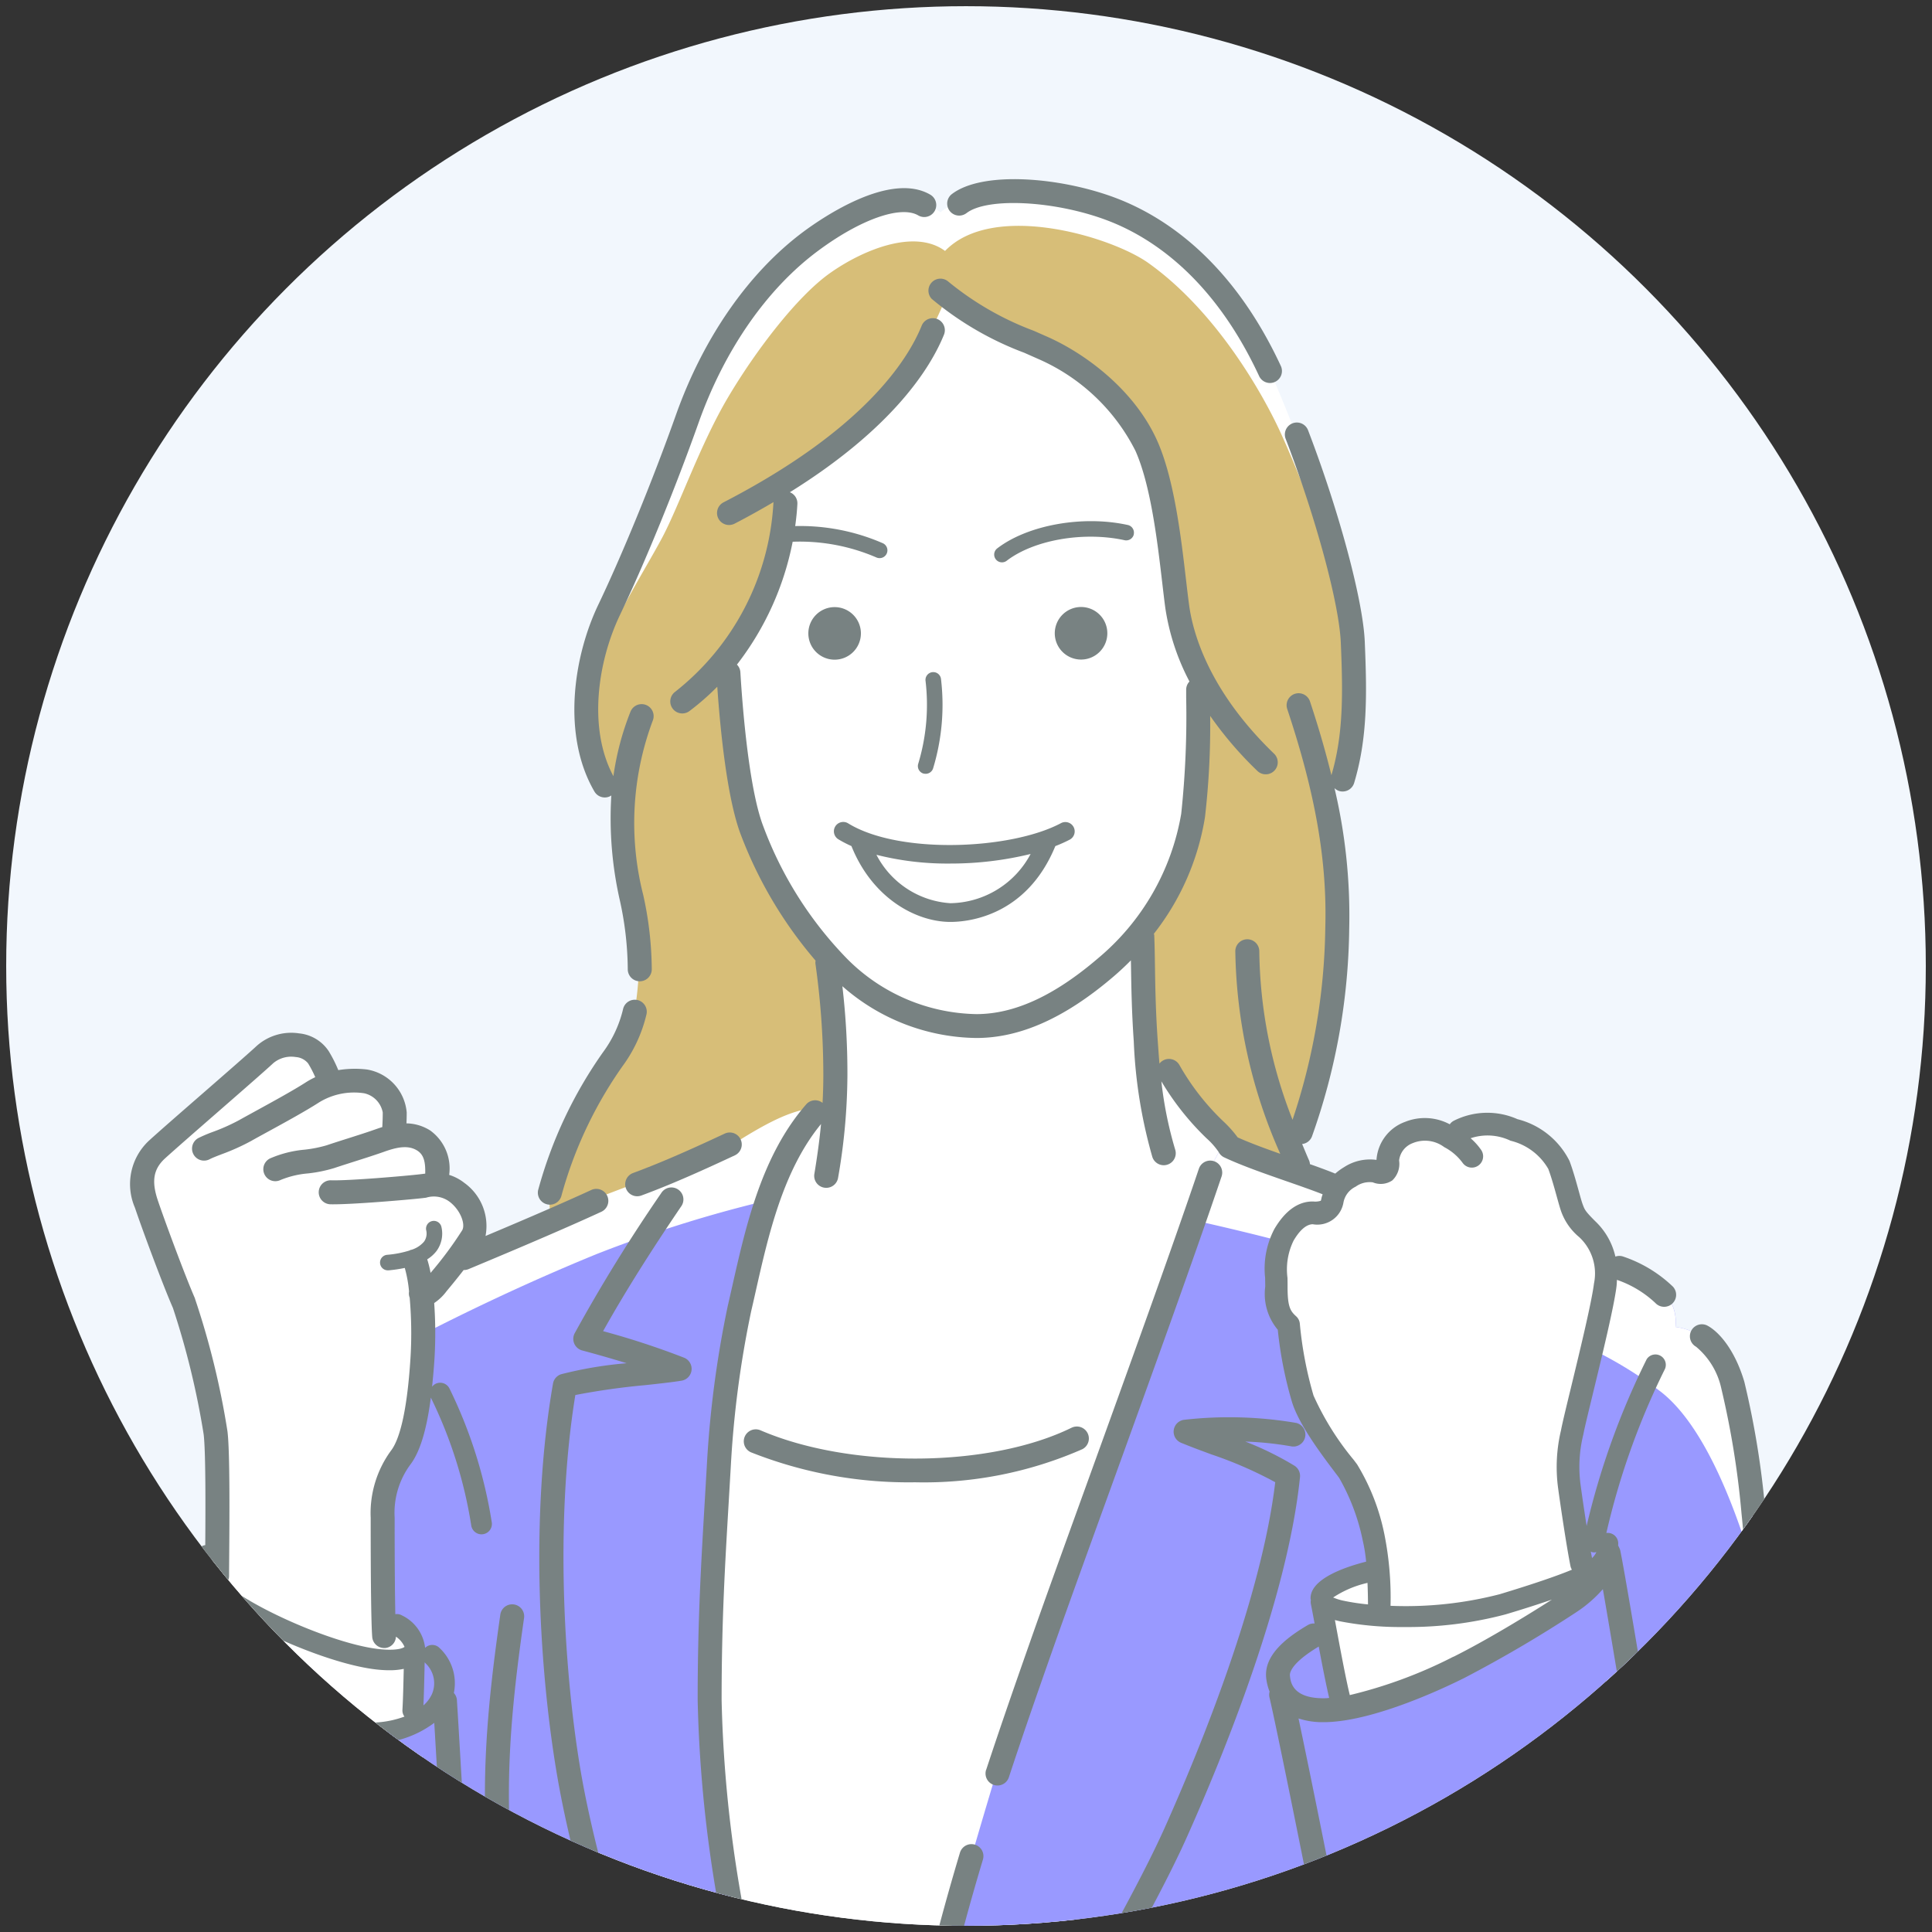 <svg xmlns="http://www.w3.org/2000/svg" xmlns:xlink="http://www.w3.org/1999/xlink" width="156" height="156" viewBox="0 0 156 156"><rect x="0" y="0" width="156" height="156" fill="#333333" stroke="none"/><defs><clipPath id="a"><circle cx="77.5" cy="77.5" r="77.5" fill="none"/></clipPath><clipPath id="b"><rect width="201.096" height="169.345" fill="none"/></clipPath></defs><g transform="translate(-17 0.5)"><circle cx="77.5" cy="77.5" r="77.5" transform="translate(17.5)" fill="#f2f7fd" stroke="rgba(0,0,0,0)" stroke-miterlimit="10" stroke-width="1"/><g transform="translate(17.5)" clip-path="url(#a)"><g transform="translate(-24.048 8.727)" clip-path="url(#b)"><path d="M70.822,9.9s1.456-1.411,5.463-1.594,8.376.774,11.2,2.822,6.237,3.824,9.1,9.741a120.519,120.519,0,0,1,5.371,13.976s3.05,9.1,1.867,15.615-11.5,17.045-11.5,17.045l6.393,24.839L68.01,192.54l-8.8-1.781L42.439,143.806,54.6,66.67,42.885,45.23s3.02-7.489,4.288-10.569,3.866-11.052,6.7-15.22,11-13.517,16.947-9.537Z" transform="translate(28.68 -1.993)" fill="#fff"/><path d="M105.239,71.9l-2.624-7.729a9.01,9.01,0,0,0-1.289-2.371,6.231,6.231,0,0,1-1.775-3.321A5.492,5.492,0,0,0,95.5,53.656a7.4,7.4,0,0,0-5.368.364s-2.093-1.093-3.5-.183a4.728,4.728,0,0,0-1.775,2.775,4.409,4.409,0,0,0-3.8,1.468c-1.473,1.808-6.249,3.037-6.249,3.037l.409,19.107,2.911,21.108,4.322,2.866,22.291-6.733L107.15,81.86l-1.91-9.963Z" transform="translate(50.553 28.446)" fill="#fff"/><path d="M24.178,70.291s-1.962-4.694-2.646-7.085-1.109-4.012.682-5.8,7.255-6.4,8.791-7.169,2.988-1.109,3.67-.171a24.591,24.591,0,0,1,1.451,2.39s2.988-.938,4.1.256,1.024,3.841,1.024,3.841,2.3-.256,3.073,1.195a4.705,4.705,0,0,1,.513,2.817s3.841.768,2.561,5.207l-.085,3.328-.171,23.729L45.858,106.4l-13.827,2.475-7.682-6.487.256-9.219.342-.938,1.879-1.622s.171-6.829,0-9.389A48.834,48.834,0,0,0,24.18,70.29Z" transform="translate(14.153 25.854)" fill="#fff"/><path d="M45.535,65.645,42.5,69.057a41.607,41.607,0,0,1-.535,9.557c-.892,4.215-2.8,3.5-2.611,10.269.119,4.215.238,6.293.238,6.293a2.864,2.864,0,0,1,2.494,3.145c-.059,2.908-.119,4.689-.119,4.689s-3.918,2.314-7.6.3-8.133-6.529-8.133-6.529L24.1,94.819l-.771,1.366s.158,8.034-.181,18.3-1.8,19.176.226,27.523a30.332,30.332,0,0,0,7.839,14.551c2.2,2.537,8.855,4.625,13.819-.789a29.941,29.941,0,0,0,6.43-10.152l2.482-1.636a196.107,196.107,0,0,1-.734,22.617c-.64,7.273-1.088,13.173-1.088,13.173h83.688s-1.85-13.287-1.9-15.751a16.228,16.228,0,0,0,6.618-3.385c3.224-2.721,4.585-4.154,6.018-7.593s3.653-8.238,4.154-11.318a23.618,23.618,0,0,0-.645-8.6c-.5-2.365-.142-6.232.429-10.531s.788-18.338-.072-30.875-2.22-16.118-2.721-17.551a5.005,5.005,0,0,0-3.94-2.938,3.382,3.382,0,0,0-1.361-3.152,15.341,15.341,0,0,0-4.3-2.148s.359,1.647-1.146,7.521-2.006,7.379-1.719,10.172,1.218,8.525,1.218,8.525a35.532,35.532,0,0,1-9.384,6.3,43.032,43.032,0,0,1-10.387,3.581l-1.433-9.026a6.347,6.347,0,0,1,4.585-1.862,19,19,0,0,0-1.862-7.306c-1.719-3.152-3.8-3.653-4.872-9.17l-.645-3.725s-1.074-.645-.86-3.94,1.289-4.727,2.866-4.872,1.719-1.361,2.078-2.292l-8.811-3.8s-1.218.932-2.507,5.086-15.044,42.192-15.9,44.843-4.655,15.687-5.445,18.839-5.158,25.573-5.3,28.51c0,0-3.725-8.525-4.727-11.964s-5.158-16.833-6.232-23.138-2.292-8.31-1.647-25.358S67.744,70.872,68.6,67.648s1.791-7.306,3.008-9.6,2.22-4.942,3.94-3.8c0,0,.5-3.08.5-3.511s-20.344,7.521-20.344,7.521l-1.791,3.653L45.537,65.64Z" transform="translate(15.082 26.686)" fill="#99f"/><path d="M101.421,68.036a5.005,5.005,0,0,0-3.94-2.938,3.382,3.382,0,0,0-1.361-3.152,15.342,15.342,0,0,0-4.3-2.148s.337,1.582-1.047,7.124a32.863,32.863,0,0,1,5.589,3.454c3.63,2.879,6.209,9.845,7.8,15.572-.008-.121-.015-.241-.023-.362-.86-12.537-2.22-16.118-2.721-17.551Z" transform="translate(61.346 32.818)" fill="#fff"/><path d="M48.516,65.341a103.357,103.357,0,0,1,13.772-4.325,19.045,19.045,0,0,1,1.183-2.966c1.218-2.292,2.22-4.942,3.94-3.8,0,0,.5-3.08.5-3.511s-20.344,7.521-20.344,7.521l-1.791,3.653L37.4,65.641l-3.037,3.412s.075,1.143.069,2.78c3.521-1.808,8.454-4.193,14.087-6.494Z" transform="translate(23.22 26.687)" fill="#fff"/><path d="M71.974,58.987c-.1.307-.26.8-.481,1.451,2.551.575,5.151,1.191,7.342,1.776a2.832,2.832,0,0,1,2.38-2.225c1.575-.144,1.719-1.361,2.078-2.292l-8.811-3.8s-1.218.932-2.507,5.086Z" transform="translate(48.315 28.832)" fill="#fff"/><path d="M72.469,11.935c-2.435-1.808-6.619-.111-9.319,1.808C60.508,15.622,57.169,20,54.944,23.758s-3.895,8.624-5.285,11.266-4.543,7.519-5.007,10.154c-.625,3.548-1.042,8.485,1.669,10.571a50.732,50.732,0,0,0,1.113,9.041,26.5,26.5,0,0,1,0,8.345C46.877,76.2,44.79,78.7,43.4,80.924s-3.4,6.306-2.747,8.9l8.253-3.152c2.782-1.113,5.111-1.609,7.058-3,3.236-2.008,5.287-2.829,7.409-2.47.139-2.921-.278-11.776-.278-11.776-3.338-3.152-6.063-9.505-6.9-13.261a50.441,50.441,0,0,1-1.391-10.849c2.643-3.477,5.285-9.041,4.729-14.465,4.729-3.338,6.955-5.007,8.763-7.372a42.653,42.653,0,0,0,4.241-7.754,69.642,69.642,0,0,0,9.25,4.555,15.615,15.615,0,0,1,6.4,5.981A26.027,26.027,0,0,1,90.97,37.251,26.908,26.908,0,0,0,93.2,46.987c0,5.981.417,9.857-.7,12.936a23.751,23.751,0,0,1-3.9,7c-.278,1.53.37,10.941.37,10.941,1.577.649,4.359,3.895,5.934,6.028a26.976,26.976,0,0,0,6.212,2.318l-.824-2.225c1.669-2.5,2.458-6.107,3.269-10.363.835-4.382.764-10.78-.349-17.735,2.086-2.991,2.018-10.78,1.322-14.953s-3.548-11.2-4.939-14.258-5.146-9.807-10.71-13.77C85.9,10.78,76.364,7.9,72.469,11.933Z" transform="translate(27.388 -0.898)" fill="#d7be78"/><path d="M44.179,57.292a.958.958,0,0,0,.488-.132c.017-.01.027-.027.044-.039a29.937,29.937,0,0,0,.68,8.446,26.382,26.382,0,0,1,.647,5.592.97.97,0,0,0,.962.975h.007a.969.969,0,0,0,.969-.962,28.369,28.369,0,0,0-.687-6,23.571,23.571,0,0,1,.769-14.088.968.968,0,0,0-1.8-.719,22.417,22.417,0,0,0-1.379,5.207c-2.078-3.864-1.257-9.281.526-13.008,1.981-4.141,4.469-10.226,6.341-15.5,2.091-5.9,5.517-10.834,9.644-13.9,3.424-2.547,6.676-3.7,8.1-2.872a.968.968,0,1,0,.977-1.672C67.238,6.732,61.82,10.427,60.237,11.6,55.8,14.9,52.143,20.16,49.924,26.414c-1.852,5.217-4.31,11.226-6.264,15.312C41.617,46,40.727,52.32,43.346,56.811a.968.968,0,0,0,.838.481Z" transform="translate(28.199 -2.127)" fill="#788282"/><path d="M61.246,10.413c1.672-1.324,7.266-1.021,11.508.623,3.514,1.362,8.471,4.64,12.134,12.52a.966.966,0,0,0,.878.56.953.953,0,0,0,.407-.09.969.969,0,0,0,.469-1.287C82.708,14.276,77.3,10.721,73.453,9.23c-4.484-1.738-10.945-2.289-13.411-.337a.969.969,0,0,0,1.2,1.52Z" transform="translate(40.327 -2.418)" fill="#788282"/><path d="M40.736,63.708a.935.935,0,0,0,.2.022.969.969,0,0,0,.947-.768,33.451,33.451,0,0,1,4.9-10.387,11.513,11.513,0,0,0,1.941-4.159.969.969,0,1,0-1.88-.466,9.581,9.581,0,0,1-1.617,3.472,35.309,35.309,0,0,0-5.24,11.137.968.968,0,0,0,.746,1.148Z" transform="translate(27.011 24.315)" fill="#788282"/><path d="M64.874,30.4A2.122,2.122,0,1,0,67,28.272,2.124,2.124,0,0,0,64.874,30.4Z" transform="translate(43.842 11.513)" fill="#788282"/><path d="M57.245,30.4a2.122,2.122,0,1,0-2.122,2.122A2.124,2.124,0,0,0,57.245,30.4Z" transform="translate(35.817 11.517)" fill="#788282"/><path d="M73.218,25.194a.631.631,0,0,0-.479-.749c-3.631-.8-8.059-.007-10.526,1.874a.629.629,0,1,0,.762,1c2.2-1.676,6.194-2.368,9.5-1.646a.628.628,0,0,0,.749-.479Z" transform="translate(41.876 8.719)" fill="#788282"/><path d="M58.741,39.6a.631.631,0,0,0,.773-.442,17.685,17.685,0,0,0,.627-7.219.629.629,0,1,0-1.242.2,16.441,16.441,0,0,1-.6,6.693.63.63,0,0,0,.441.773Z" transform="translate(39.385 13.633)" fill="#788282"/><path d="M55.382,38.741a.755.755,0,0,0-.791,1.287,9.216,9.216,0,0,0,1.057.548c1.694,4.231,5.235,6.125,7.994,6.125,1.4,0,6.137-.441,8.469-6.122a11.342,11.342,0,0,0,1.178-.53.754.754,0,0,0-.712-1.329c-4.024,2.155-13.083,2.554-17.194.022Zm8.26,6.448a7.244,7.244,0,0,1-5.976-3.908,23.288,23.288,0,0,0,5.907.707,27.258,27.258,0,0,0,6.542-.773A7.462,7.462,0,0,1,63.642,45.189Z" transform="translate(36.65 18.513)" fill="#788282"/><path d="M26.7,146.113c-2.448-6.12-2.225-12.381-1.716-19.342.442-6.048.878-23.141.96-29.264.094.129.184.256.283.39,1.677,2.264,7.176,7.015,11.126,7.98a9.922,9.922,0,0,0,2.366.287,8.363,8.363,0,0,0,5.16-1.659c.057.945.122,2.056.194,3.28.392,6.681.982,16.776,1.49,20.038.211,1.356.454,2.711.7,4.064,1.071,5.946,2.083,11.56.312,16.875a.969.969,0,0,0,.612,1.225.98.98,0,0,0,.307.05.967.967,0,0,0,.918-.662c1.927-5.783.824-11.908-.243-17.831-.241-1.337-.483-2.678-.692-4.019-.493-3.167-1.081-13.209-1.47-19.852-.122-2.093-.226-3.869-.3-5.024a.952.952,0,0,0-.246-.556A3.9,3.9,0,0,0,45.24,98.4a.827.827,0,0,0-1.1.049,3.324,3.324,0,0,0-1.867-2.619.825.825,0,0,0-.538-.1c-.03-1.4-.055-3.779-.055-7.792a6.548,6.548,0,0,1,1.262-4.277c.779-1.024,1.319-2.785,1.661-5.418a36.161,36.161,0,0,1,3.261,10.32.839.839,0,0,0,.828.719.994.994,0,0,0,.121-.008.838.838,0,0,0,.711-.949A37.845,37.845,0,0,0,46.11,77.516a.838.838,0,0,0-1.119-.39.822.822,0,0,0-.288.24c.077-.734.146-1.51.2-2.368a34.5,34.5,0,0,0-.03-4.391,4.008,4.008,0,0,0,.992-.947l.129-.156c.109-.129.652-.781,1.257-1.562.01,0,.018,0,.028,0a.947.947,0,0,0,.372-.075c4.721-1.967,8.33-3.526,10.73-4.634a.969.969,0,0,0-.811-1.76c-2.006.925-4.883,2.177-8.552,3.72A4.288,4.288,0,0,0,47.3,60.9a3.8,3.8,0,0,0-1.218-.64,3.779,3.779,0,0,0-1.523-3.58,3.669,3.669,0,0,0-1.925-.58c.012-.277.02-.578.02-.875a3.853,3.853,0,0,0-3.206-3.474,8.284,8.284,0,0,0-2.319.05,10.748,10.748,0,0,0-.773-1.532,3.245,3.245,0,0,0-2.391-1.436,4.2,4.2,0,0,0-3.393.984c-.617.575-2.562,2.272-4.446,3.913-1.845,1.607-3.586,3.125-4.3,3.781a4.794,4.794,0,0,0-1.116,5.4c.514,1.545,2.224,6.17,3.07,8.1A65.2,65.2,0,0,1,26.257,81.2c.171,1.361.152,6.036.131,8.955a.819.819,0,0,0-.452.218,1.93,1.93,0,0,0-.566,1.51.828.828,0,0,0-.99.436,3.25,3.25,0,0,0,.1,2.792.953.953,0,0,0-.454.8c0,3.8-.481,24.044-.97,30.724-.528,7.206-.752,13.7,1.85,20.2a.967.967,0,0,0,.9.608.936.936,0,0,0,.359-.07.969.969,0,0,0,.54-1.259Zm11.05-41.866c-3.4-.83-8.63-5.264-10.175-7.35-1.448-1.956-1.924-2.939-1.745-3.658a6.711,6.711,0,0,0,1.827,1.884c2.829,2.056,9.178,4.791,12.822,5.1.282.023.541.035.783.035a5.4,5.4,0,0,0,1.153-.112c-.027,1.2-.055,2.428-.107,3.325a.823.823,0,0,0,.164.528,8.008,8.008,0,0,1-4.721.246Zm6.931-2.043a2.677,2.677,0,0,1-.677.892c.04-.875.065-1.931.089-2.968,0-.176.008-.345.012-.516a.651.651,0,0,0,.069.084,2.217,2.217,0,0,1,.508,2.509ZM25.556,70.231c-.828-1.89-2.5-6.425-3.008-7.942-.511-1.533-.34-2.505.587-3.357.7-.638,2.51-2.219,4.265-3.749,1.982-1.728,3.854-3.36,4.494-3.957a2.26,2.26,0,0,1,1.8-.481,1.4,1.4,0,0,1,1,.514,9.024,9.024,0,0,1,.575,1.111,6.758,6.758,0,0,0-.757.414c-.974.63-2.676,1.564-4.044,2.313-.514.283-.979.536-1.334.736A15.958,15.958,0,0,1,27,56.788a11.709,11.709,0,0,0-1.161.493.968.968,0,1,0,.9,1.716c.218-.114.561-.246.96-.4a17.924,17.924,0,0,0,2.388-1.073c.35-.2.808-.447,1.314-.726,1.4-.764,3.134-1.716,4.166-2.385a5.4,5.4,0,0,1,3.657-.742,1.95,1.95,0,0,1,1.495,1.55c0,.411-.018.843-.037,1.178-.183.055-.36.116-.536.178-.654.233-1.388.466-2.172.716-.571.181-1.168.37-1.778.575a10.166,10.166,0,0,1-1.785.355,9.012,9.012,0,0,0-2.789.706.968.968,0,0,0,.845,1.743,7.4,7.4,0,0,1,2.21-.53,11.61,11.61,0,0,0,2.132-.436c.6-.2,1.19-.387,1.751-.566.809-.256,1.565-.5,2.239-.737,1.106-.4,1.991-.563,2.716-.1.528.34.657.93.633,1.855-.059.007-.117.013-.176.022l-.29.035c-1.14.132-5.728.53-7.157.481a.969.969,0,0,0-.05,1.937c1.636.039,6.39-.374,7.43-.493l.308-.037a2.11,2.11,0,0,1,1.907.33c.892.685,1.285,1.815,1.017,2.294a30.293,30.293,0,0,1-2.557,3.445,8.457,8.457,0,0,0-.27-1.093,2.828,2.828,0,0,0,.752-.674,2.373,2.373,0,0,0,.4-1.92.629.629,0,0,0-1.237.235,1.126,1.126,0,0,1-.174.932,2.181,2.181,0,0,1-1,.652.939.939,0,0,0-.1.02c-.018.008-.03.025-.049.034a8.251,8.251,0,0,1-1.823.355.628.628,0,0,0,.059,1.254.364.364,0,0,0,.06,0,11.478,11.478,0,0,0,1.3-.194,10.562,10.562,0,0,1,.345,1.9.935.935,0,0,0,.05.5,32.681,32.681,0,0,1,.075,4.714c-.3,4.985-1.017,6.893-1.567,7.617a8.558,8.558,0,0,0-1.656,5.448c0,5.349.042,8.585.124,9.619a.969.969,0,0,0,.964.892.62.62,0,0,0,.079,0,.956.956,0,0,0,.873-.917,1.969,1.969,0,0,1,.694.823s-.32.332-1.857.2c-3.291-.28-9.336-2.866-11.977-4.786a7.279,7.279,0,0,1-.6-.489.96.96,0,0,0,.265-.657c0-.315.005-.843.01-1.507.023-2.976.067-8.515-.139-10.162a65.111,65.111,0,0,0-2.626-10.722Z" transform="translate(13.734 25.38)" fill="#788282"/><path d="M99.81,120.741a.967.967,0,0,0,1.123-.786c.965-5.468-.307-10.14-1.329-13.9l-.147-.546c-.35-1.292-.732-2.542-1.1-3.75a70.7,70.7,0,0,1-2.122-8.168c-.223-1.193-.6-3.4-1.233-7.149a.968.968,0,1,0-1.909.322c.632,3.762,1.014,5.978,1.238,7.182a72.363,72.363,0,0,0,2.174,8.379c.382,1.248.744,2.428,1.084,3.69l.149.548c1.022,3.754,2.18,8.009,1.29,13.049a.968.968,0,0,0,.786,1.121Z" transform="translate(62.901 50.281)" fill="#788282"/><path d="M134.821,152.132a157.336,157.336,0,0,0,.88-19.969c-.085-7.2-.5-16.056-.933-20.167a70.425,70.425,0,0,0-1.7-10.467c-.764-2.564-2.036-4.015-2.975-4.518a.968.968,0,0,0-.915,1.706,6.043,6.043,0,0,1,2.034,3.365,70.075,70.075,0,0,1,1.634,10.118c.431,4.06.836,12.84.922,19.986a158.693,158.693,0,0,1-.851,19.614,17.2,17.2,0,0,0,.268,8.459,18.787,18.787,0,0,1-.6,10.484,49.5,49.5,0,0,1-2.373,5.733c-.571,1.222-1.113,2.376-1.624,3.707-1.138,2.961-5.485,6.536-8.052,7.876a6.865,6.865,0,0,1-7.911-.724c-2.576-2.241-7.052-8.991-8.488-14.9a86.827,86.827,0,0,1-1.572-12.634c-.211-2.748-.394-5.121-.684-6.829-.637-3.75-3.563-18.385-4.806-24.242a6.23,6.23,0,0,0,2.013.3c.1,0,.2,0,.3-.005,3.92-.131,9.457-2.755,11.06-3.558a103.709,103.709,0,0,0,9.111-5.354,10.478,10.478,0,0,0,2.091-1.825c.491,2.82,1.223,7.218,1.941,11.519a.968.968,0,0,0,.955.809,1.06,1.06,0,0,0,.161-.013.968.968,0,0,0,.8-1.114c-1.057-6.341-2.152-12.9-2.46-14.357,0-.017-.015-.028-.018-.044a.952.952,0,0,0-.082-.189.833.833,0,0,0-.062-.129c0-.089.012-.169,0-.263a.85.85,0,0,0-.91-.759c-.017,0-.028.012-.045.013a59.851,59.851,0,0,1,4.692-13.17.839.839,0,0,0-1.434-.87,61.826,61.826,0,0,0-4.85,13.465c-.188-1.2-.37-2.445-.489-3.323a10.9,10.9,0,0,1,.221-4.057c.1-.538.429-1.882.806-3.437.744-3.068,1.671-6.888,1.875-8.526.023-.186.025-.354.035-.528a8.594,8.594,0,0,1,3.1,1.865.968.968,0,1,0,1.421-1.316,10.728,10.728,0,0,0-4.02-2.432.945.945,0,0,0-.627.005,5.658,5.658,0,0,0-1.626-2.857c-.806-.806-.85-.923-1.012-1.356-.089-.236-.2-.647-.333-1.128-.2-.727-.452-1.632-.734-2.383a6.464,6.464,0,0,0-4.2-3.373,6,6,0,0,0-5.115.114.887.887,0,0,0-.352.3,4.271,4.271,0,0,0-3.618-.193,3.51,3.51,0,0,0-2.3,3.068,3.832,3.832,0,0,0-2.629.593,4.682,4.682,0,0,0-.7.513c-.607-.246-1.3-.5-2.044-.764a.958.958,0,0,0-.064-.285c-.2-.452-.379-.893-.566-1.339a.96.96,0,0,0,.788-.6,51.552,51.552,0,0,0,3.013-16.813,44.7,44.7,0,0,0-1.188-11.323.958.958,0,0,0,.38.231.939.939,0,0,0,.278.04.972.972,0,0,0,.928-.69c1.089-3.631,1.037-7.164.858-11.407-.142-3.342-2.068-10.522-4.58-17.075a.968.968,0,1,0-1.808.694c2.445,6.381,4.319,13.3,4.453,16.463.171,4.029.223,7.38-.759,10.7C99.267,50.686,98.7,48.715,98,46.609a.968.968,0,1,0-1.837.613c2.281,6.841,3.228,12.29,3.073,17.668a50.761,50.761,0,0,1-2.644,15.5,38.191,38.191,0,0,1-2.685-13.638.969.969,0,0,0-1.937,0A41.62,41.62,0,0,0,95.6,83.138c-1.243-.439-2.455-.883-3.44-1.327a9.167,9.167,0,0,0-1.151-1.29,19.662,19.662,0,0,1-3.554-4.558.97.97,0,0,0-1.322-.36.946.946,0,0,0-.287.251c-.059-.67-.1-1.309-.144-1.91-.166-2.4-.194-4.324-.22-6.024-.013-.895-.027-1.7-.057-2.435a.9.9,0,0,0-.03-.116,20.5,20.5,0,0,0,4.126-9.413,64.568,64.568,0,0,0,.419-8.18,29.719,29.719,0,0,0,3.816,4.448A.968.968,0,1,0,95.1,50.828c-5.24-5.053-6.547-9.693-6.861-12.007-.079-.587-.159-1.267-.246-2.013-.4-3.44-.954-8.151-2.318-11.223-1.815-4.084-5.741-7.012-8.81-8.389L75.7,16.682a24.214,24.214,0,0,1-6.938-4A.968.968,0,0,0,67.452,14.1a25.628,25.628,0,0,0,7.471,4.354l1.15.509a15.92,15.92,0,0,1,7.833,7.409c1.245,2.8,1.776,7.343,2.165,10.66.089.757.169,1.45.25,2.046A18.633,18.633,0,0,0,88.269,45a.958.958,0,0,0-.266.659V46.3a74.308,74.308,0,0,1-.4,9.376,19.463,19.463,0,0,1-6.733,11.687c-3.538,3.025-6.748,4.494-9.815,4.494A15.067,15.067,0,0,1,60.635,67.4a30.549,30.549,0,0,1-6.767-10.678c-1.232-3.167-1.736-10.358-1.862-12.486a.955.955,0,0,0-.277-.6,23.556,23.556,0,0,0,4.5-9.921,15.6,15.6,0,0,1,6.745,1.262.635.635,0,0,0,.271.062.63.63,0,0,0,.273-1.2,16.7,16.7,0,0,0-7.084-1.389c.085-.618.147-1.22.176-1.795a.96.96,0,0,0-.607-.937c8.349-5.195,11.37-10.07,12.443-12.721a.969.969,0,1,0-1.8-.727c-1.146,2.832-4.751,8.453-16,14.264a.969.969,0,0,0,.446,1.83.985.985,0,0,0,.444-.107c1.129-.583,2.163-1.165,3.152-1.746a.412.412,0,0,0-.012.049,20.87,20.87,0,0,1-7.945,15.278A.968.968,0,1,0,47.9,47.383a20.341,20.341,0,0,0,2.242-1.962c.223,3.229.766,9.028,1.92,12a34.158,34.158,0,0,0,6.018,10.118,1.036,1.036,0,0,0-.017.216,64.772,64.772,0,0,1,.642,9.012c0,.759-.022,1.5-.062,2.257a.96.96,0,0,0-1.321.119c-3.586,4.111-4.856,9.741-5.976,14.707-.121.531-.238,1.056-.357,1.567A84.568,84.568,0,0,0,49.3,108.283l-.161,2.757c-.312,5.285-.581,9.85-.581,16.215a106.218,106.218,0,0,0,3.318,24.1,242.831,242.831,0,0,0,8.937,27.176l.36.907c1.671,4.206,3.115,7.841,3.62,12.007a133.142,133.142,0,0,1,.969,14.492.966.966,0,0,0,.925,1.009h.044a.969.969,0,0,0,.967-.927,135,135,0,0,0-.98-14.811c-.535-4.416-2.021-8.158-3.742-12.49l-.359-.9A240.188,240.188,0,0,1,53.758,150.9a104.321,104.321,0,0,1-3.266-23.652c0-6.308.268-10.846.58-16.1l.161-2.762a82.442,82.442,0,0,1,1.646-12.54c.121-.516.24-1.044.36-1.579,1.039-4.608,2.22-9.81,5.28-13.535-.119,1.248-.295,2.559-.538,4.025a.967.967,0,0,0,.8,1.114,1.042,1.042,0,0,0,.161.013.968.968,0,0,0,.954-.809,49.006,49.006,0,0,0,.754-8.32,60.754,60.754,0,0,0-.407-7.151A16.666,16.666,0,0,0,71.06,73.785c3.548,0,7.171-1.622,11.074-4.959q.734-.628,1.406-1.31c0,.142.005.275.007.422.025,1.639.055,3.68.225,6.128a39.512,39.512,0,0,0,1.5,9.327.969.969,0,0,0,1.853-.566A31.131,31.131,0,0,1,86,77.284a21.834,21.834,0,0,0,3.647,4.6,6.063,6.063,0,0,1,.974,1.1.961.961,0,0,0,.454.442c1.416.667,3.271,1.312,5.064,1.937,1.056.367,2.051.716,2.882,1.041-.034.117-.08.226-.1.35a1.228,1.228,0,0,1-.047.173,1.446,1.446,0,0,1-.6.06c-1.2-.028-2.269.724-3.151,2.224a6.889,6.889,0,0,0-.744,3.957c0,.226.007.461.007.7A4.5,4.5,0,0,0,95.4,97.345a31.929,31.929,0,0,0,1.151,5.845c.571,1.83,2.349,4.186,3.526,5.746l.278.369a16.981,16.981,0,0,1,1.905,5.056,12.666,12.666,0,0,1,.273,1.711h-.018c-1.681.429-4.5,1.383-4.468,2.973a.836.836,0,0,0,.025.129.82.82,0,0,0,0,.307c.062.308.168.878.3,1.582a.941.941,0,0,0-.533.116c-1.538.907-3.561,2.334-3.378,4.252a4.162,4.162,0,0,0,.278,1.131.964.964,0,0,0-.013.459c.627,2.586,4.51,21.889,5.254,26.272.275,1.62.464,4.065.664,6.653a87.816,87.816,0,0,0,1.621,12.944c1.451,5.971,5.959,13.172,9.1,15.9a8.446,8.446,0,0,0,5.554,2.128c.2,2.747.843,9.629,1.775,15.084a.969.969,0,0,0,.954.806,1.106,1.106,0,0,0,.164-.013.967.967,0,0,0,.791-1.118c-.93-5.445-1.567-12.329-1.758-14.973a10.189,10.189,0,0,0,2.6-.933c2.908-1.517,7.64-5.453,8.966-8.9.488-1.267,1.014-2.391,1.57-3.581a51.314,51.314,0,0,0,2.457-5.942,20.476,20.476,0,0,0,.618-11.638,15.472,15.472,0,0,1-.218-7.586Zm-25.241-28.39a37.32,37.32,0,0,1-8.364,3.1c-.339-1.364-.87-4.252-1.2-6.04a.071.071,0,0,0,0-.018c.156.04.3.074.4.1a25.643,25.643,0,0,0,5.163.463,30.759,30.759,0,0,0,8.232-1.026c1.428-.427,2.673-.826,3.727-1.19-2.031,1.3-5.267,3.275-7.955,4.619Zm11.283-8.423c.034,0,.067.005.1.005a.8.8,0,0,0,.156-.028s0,.007,0,.01a1.475,1.475,0,0,1-.345.471c-.03-.163-.062-.333-.1-.519a.809.809,0,0,0,.189.062Zm-19.054-7.1-.282-.374a22.6,22.6,0,0,1-3.241-5.19,30.705,30.705,0,0,1-1.106-5.8.915.915,0,0,0-.3-.6c-.479-.432-.69-.788-.69-2.375,0-.253,0-.5-.007-.731a5.271,5.271,0,0,1,.491-3c.36-.612.9-1.309,1.543-1.326a2.14,2.14,0,0,0,2.479-1.714,1.778,1.778,0,0,1,.989-1.317,1.924,1.924,0,0,1,1.384-.352,1.677,1.677,0,0,0,1.574-.152,1.841,1.841,0,0,0,.553-1.614,1.7,1.7,0,0,1,1.1-1.4,2.591,2.591,0,0,1,2.544.323,4.318,4.318,0,0,1,1.491,1.279.912.912,0,0,0,1.485-1.059,5.008,5.008,0,0,0-.845-.937,4.286,4.286,0,0,1,3.223.2,4.824,4.824,0,0,1,3.048,2.276c.253.677.493,1.538.684,2.23.154.553.275.989.384,1.28a4.785,4.785,0,0,0,1.431,2,4,4,0,0,1,1.19,3.745c-.193,1.537-1.145,5.458-1.838,8.322-.4,1.644-.714,2.943-.824,3.526a12.792,12.792,0,0,0-.238,4.645c.218,1.592.682,4.712,1,6.314a.922.922,0,0,0,.119.3c-1.191.5-3.253,1.2-5.83,1.979a30.3,30.3,0,0,1-8.816.937,26.007,26.007,0,0,0-.484-5.714,17.455,17.455,0,0,0-2.217-5.708Zm.835,9.564q.035.809.04,1.738a17.651,17.651,0,0,1-1.919-.287,4.349,4.349,0,0,1-.895-.273,8.351,8.351,0,0,1,2.772-1.178Zm-3.938,5.138c.283,1.508.6,3.122.843,4.151-.072.005-.154.018-.225.022-2.782.091-2.9-1.359-2.944-1.837-.02-.211.1-1,2.328-2.334Z" transform="translate(31.323 0.801)" fill="#788282"/><path d="M41.83,118a.964.964,0,0,0-1.026.907c-.421,6.8-.952,12.847-1.26,15.313a.969.969,0,0,0,1.922.241c.312-2.5.85-8.6,1.272-15.434a.967.967,0,0,0-.907-1.026Z" transform="translate(26.719 72.153)" fill="#788282"/><path d="M51.07,111.6c-.674-3.667-1.369-7.459-1.957-10.886-1.428-8.325-.494-16.383.491-23.282a.968.968,0,0,0-1.917-.275c-1.005,7.045-1.957,15.28-.483,23.883.59,3.437,1.287,7.234,1.961,10.908,1,5.435,1.941,10.568,2.411,13.864.025.176.049.367.07.57a.969.969,0,0,0-1.316.328c-.447.734-.918,1.569-1.421,2.457-2.013,3.558-4.52,7.987-7.851,10.207-4.381,2.919-8.366.581-10.351-1.073a16.462,16.462,0,0,1-4.8-6.7.968.968,0,0,0-1.761.806,18.327,18.327,0,0,0,5.321,7.384,11.369,11.369,0,0,0,7.25,2.906,9.665,9.665,0,0,0,5.415-1.711c3.715-2.477,6.348-7.127,8.463-10.866.414-.732.8-1.411,1.176-2.041.152,3.048.077,7.791-.226,13.964a.969.969,0,0,0,.92,1.016h.049a.971.971,0,0,0,.967-.922c.278-5.669.508-13.153.015-16.6-.476-3.335-1.423-8.486-2.423-13.939Z" transform="translate(16.259 43.988)" fill="#788282"/><path d="M56.527,125.382q.05.005.1.005a.969.969,0,0,0,.962-.87c.489-4.736,2.046-12.7,4.759-24.341.838-3.6,1.8-7.213,2.953-11.049a.968.968,0,1,0-1.855-.555c-1.16,3.874-2.135,7.526-2.983,11.164-2.732,11.724-4.3,19.764-4.8,24.581a.968.968,0,0,0,.863,1.062Z" transform="translate(37.614 51.797)" fill="#788282"/><path d="M61.586,104.132a.969.969,0,0,0,.617,1.223.957.957,0,0,0,.3.049.969.969,0,0,0,.92-.665c1.181-3.59,2.433-7.167,3.514-10.241,1.118-3.182,2.857-7.987,4.7-13.075,3.179-8.785,6.78-18.742,8.962-25.2a.968.968,0,1,0-1.835-.618c-2.175,6.438-5.773,16.384-8.947,25.16-1.842,5.091-3.583,9.9-4.7,13.091-1.083,3.082-2.339,6.673-3.526,10.278Z" transform="translate(41.587 29.54)" fill="#788282"/><path d="M50.571,127.063c-2.591-5.344-5.865-16.1-7.151-23.483-1.312-7.549-2.2-20-.473-30.6a56.787,56.787,0,0,1,5.669-.8c1.2-.131,2.232-.245,2.911-.359a.969.969,0,0,0,.213-1.85,64.5,64.5,0,0,0-6.551-2.148c1.661-2.975,3.724-6.274,6.284-10.046a.969.969,0,1,0-1.6-1.088A132.058,132.058,0,0,0,42.9,67.981a.968.968,0,0,0,.6,1.4c1.088.29,2.353.649,3.59,1.031a31.849,31.849,0,0,0-5.3.892.965.965,0,0,0-.647.752c-1.907,10.951-1.059,23.639.37,31.86,1.332,7.66,4.613,18.424,7.315,24,.08.164,8.029,16.515,11.613,19.887a.969.969,0,0,0,1.327-1.411c-2.452-2.308-8.17-13.076-11.2-19.322Z" transform="translate(27.057 30.435)" fill="#788282"/><path d="M89.5,71.219a25.171,25.171,0,0,0-3.955-1.942,26.382,26.382,0,0,1,3.754.394.968.968,0,0,0,.357-1.9,32.263,32.263,0,0,0-9.044-.253.968.968,0,0,0-.255,1.857c.823.339,1.646.642,2.467.945a32.463,32.463,0,0,1,5.136,2.239c-1.111,9.366-6.036,21.435-8.915,27.879-2,4.473-5.768,11.085-9.093,16.919-2.3,4.035-4.473,7.846-5.771,10.444-.714,1.426-1.448,2.871-2.172,4.288-1.957,3.839-3.8,7.467-4.882,10.1a.969.969,0,0,0,.53,1.264.98.98,0,0,0,.367.072.966.966,0,0,0,.9-.6c1.047-2.559,2.877-6.152,4.815-9.956.726-1.423,1.463-2.871,2.179-4.3,1.275-2.551,3.435-6.34,5.721-10.351,3.348-5.874,7.142-12.53,9.18-17.088,2.99-6.691,8.153-19.367,9.141-29.085a.97.97,0,0,0-.454-.922Z" transform="translate(38.557 37.896)" fill="#788282"/><path d="M44.238,58.108a.967.967,0,0,0,.908.633.984.984,0,0,0,.335-.06c2.619-.965,5.269-2.18,7.548-3.243a.968.968,0,1,0-.819-1.755c-2.242,1.047-4.85,2.242-7.4,3.181a.97.97,0,0,0-.575,1.243Z" transform="translate(29.854 28.624)" fill="#788282"/><path d="M76.369,67.854c-6.6,3.243-17.872,3.338-25.13.213a.968.968,0,0,0-.766,1.778,34.519,34.519,0,0,0,13.235,2.42,31.82,31.82,0,0,0,13.517-2.671.969.969,0,0,0-.855-1.739Z" transform="translate(33.714 38.196)" fill="#788282"/></g></g></g></svg>